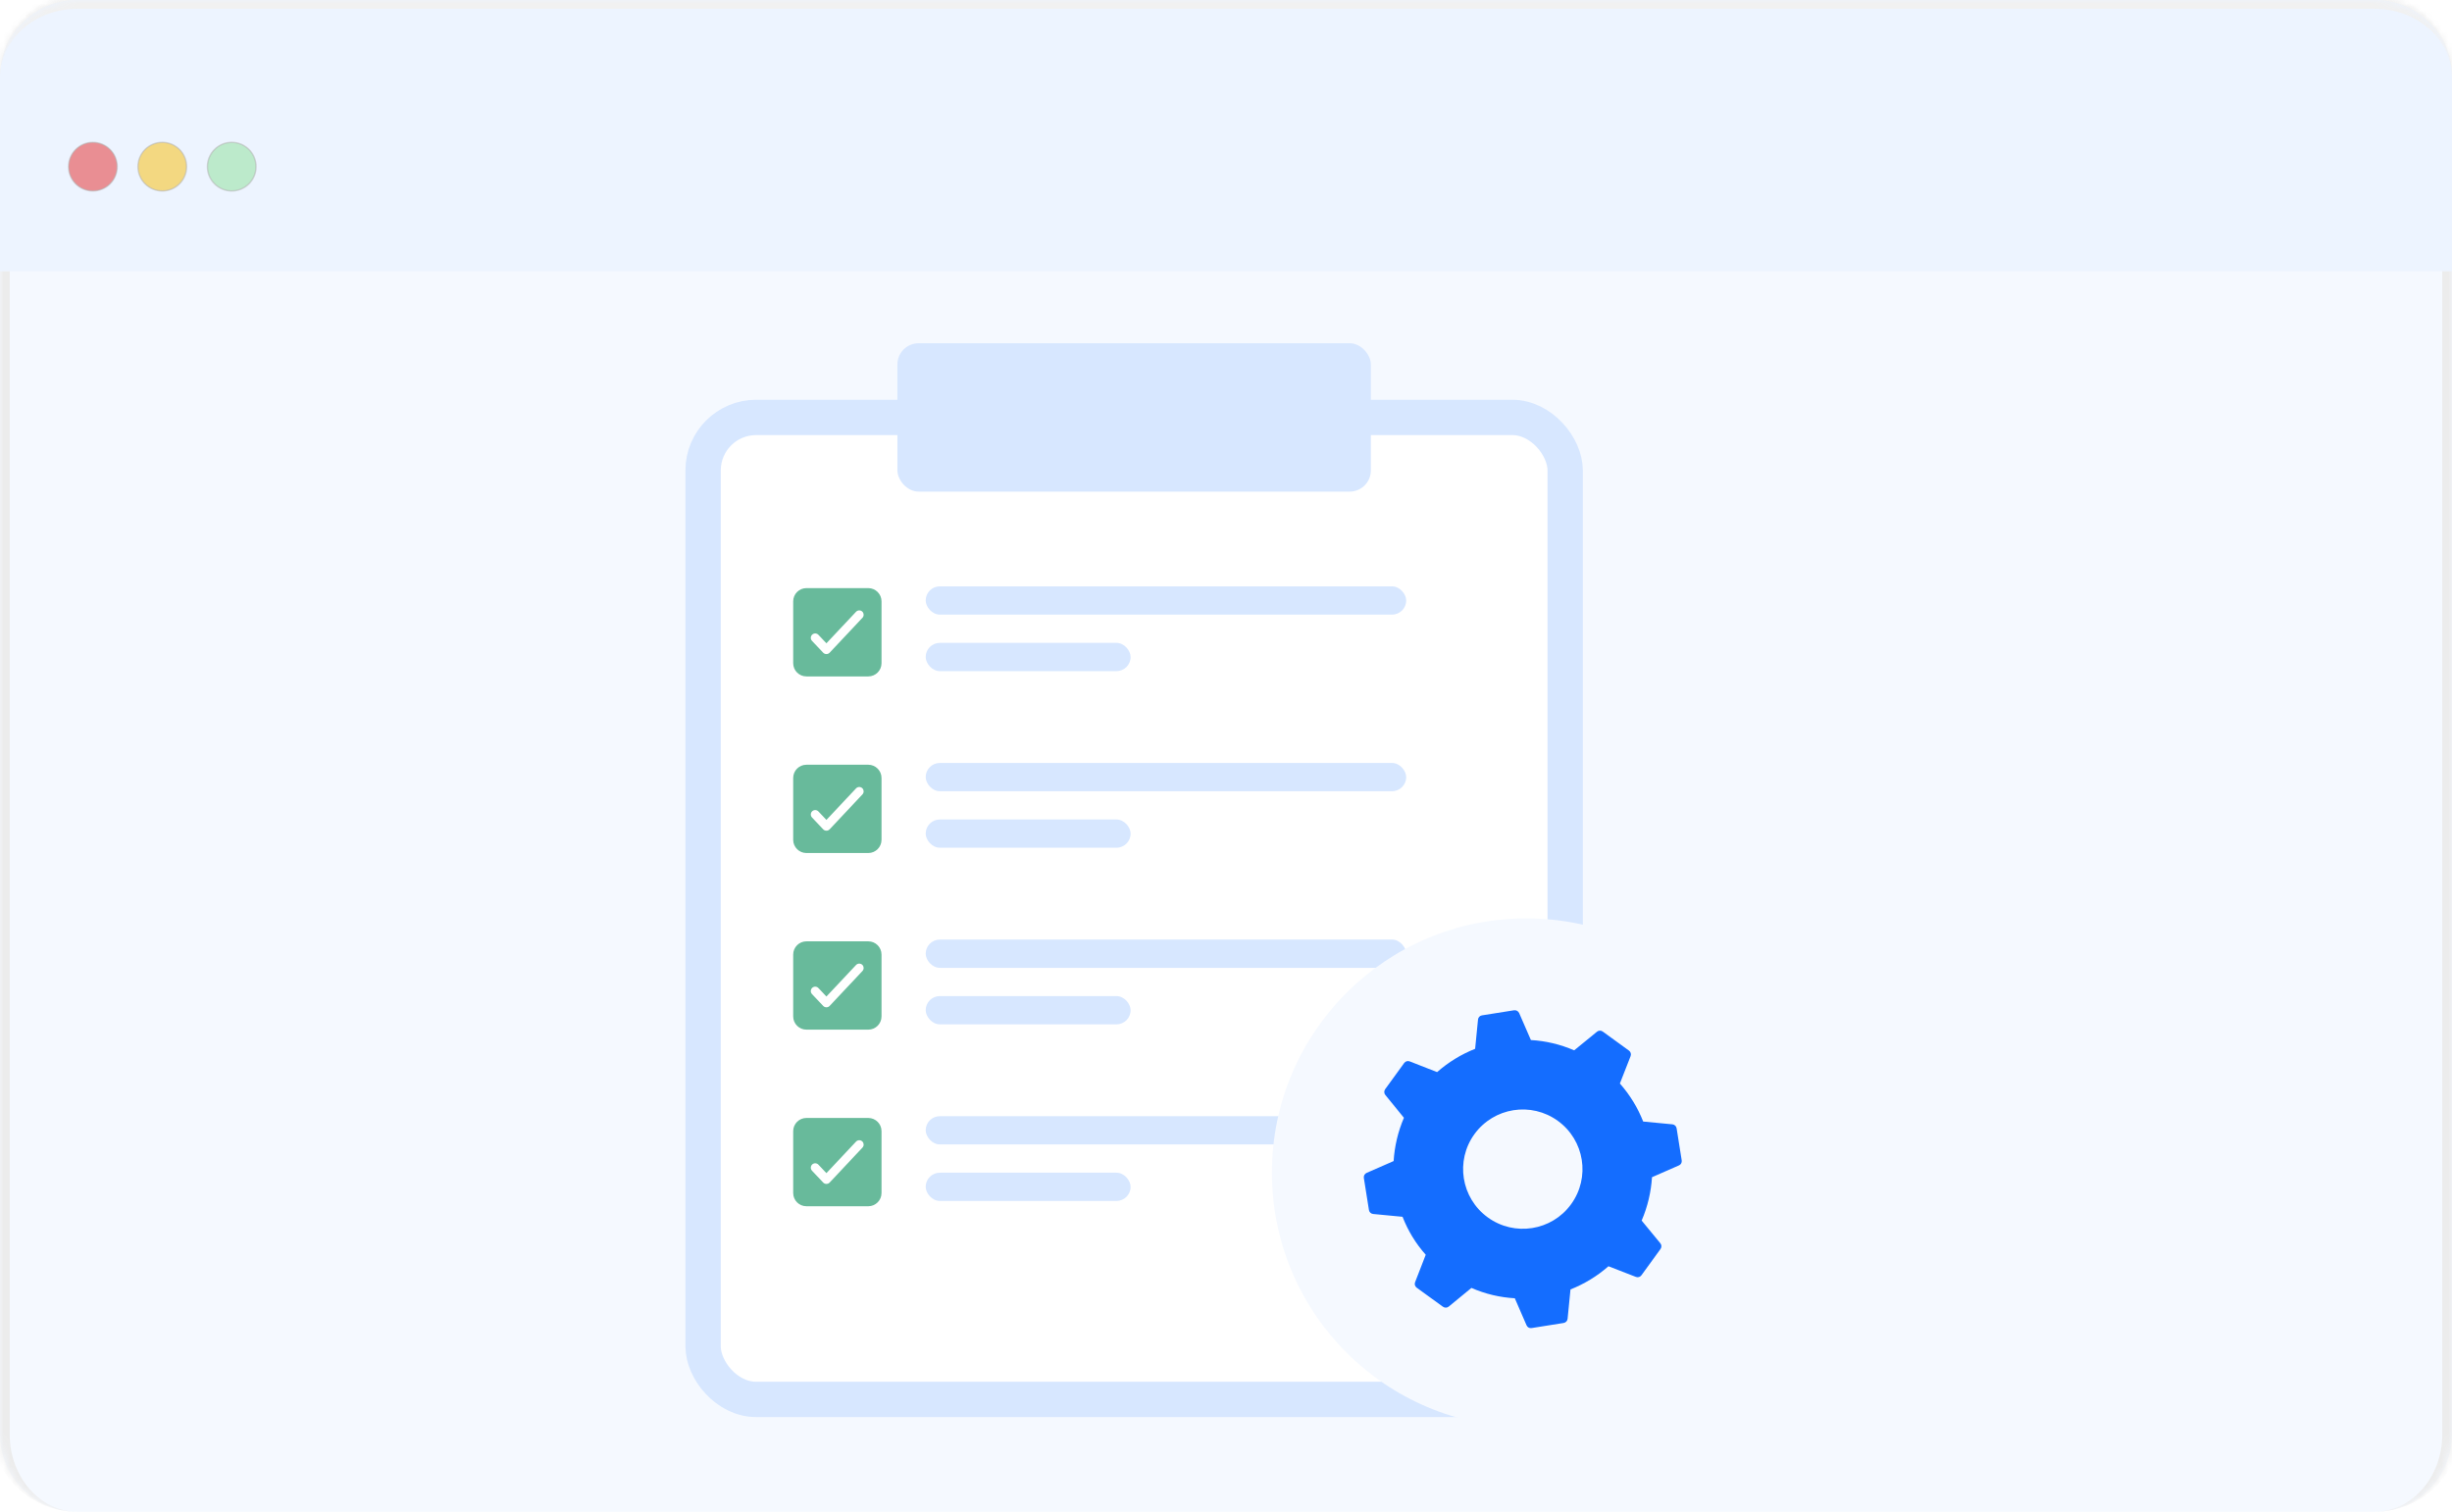 <svg width="347" height="214" viewBox="0 0 347 214" fill="none" xmlns="http://www.w3.org/2000/svg">
<mask id="path-1-inside-1_3803_40383" fill="white">
<path d="M0 10.972C0 4.912 4.912 0 10.972 0H336.028C342.088 0 347 4.912 347 10.972V203.03C347 209.089 342.089 214 336.03 214H10.97C4.911 214 0 209.089 0 203.03V10.972Z"/>
</mask>
<path d="M0 10.972C0 4.912 4.912 0 10.972 0H336.028C342.088 0 347 4.912 347 10.972V203.03C347 209.089 342.089 214 336.03 214H10.97C4.911 214 0 209.089 0 203.03V10.972Z" fill="#F5F9FF"/>
<path d="M-1.372 10.972C-1.372 4.155 4.155 -1.372 10.972 -1.372H336.028C342.845 -1.372 348.372 4.155 348.372 10.972L345.628 10.972C345.628 5.67 341.33 1.372 336.028 1.372H10.972C5.67 1.372 1.372 5.67 1.372 10.972L-1.372 10.972ZM347 214H0H347ZM10.97 214C4.154 214 -1.372 208.475 -1.372 201.658V10.972C-1.372 4.155 4.155 -1.372 10.972 -1.372L10.972 1.372C5.67 1.372 1.372 5.67 1.372 10.972V203.03C1.372 209.089 5.669 214 10.97 214H10.97ZM336.028 -1.372C342.845 -1.372 348.372 4.155 348.372 10.972V201.658C348.372 208.475 342.846 214 336.03 214H336.03C341.331 214 345.628 209.089 345.628 203.03V10.972C345.628 5.67 341.33 1.372 336.028 1.372L336.028 -1.372Z" fill="#ECECEC" mask="url(#path-1-inside-1_3803_40383)"/>
<mask id="path-3-inside-2_3803_40383" fill="white">
<path d="M0 10.972C0 4.912 4.912 0 10.972 0H336.028C342.088 0 347 4.912 347 10.972V38.403H0V10.972Z"/>
</mask>
<path d="M0 10.972C0 4.912 4.912 0 10.972 0H336.028C342.088 0 347 4.912 347 10.972V38.403H0V10.972Z" fill="#EDF4FF"/>
<path d="M0 10.972C0 4.228 5.467 -1.24 12.212 -1.24H334.788C341.533 -1.24 347 4.228 347 10.972V10.972C347 5.597 342.088 1.24 336.028 1.24H10.972C4.912 1.24 0 5.597 0 10.972V10.972ZM347 38.403H0H347ZM0 38.403V0V38.403ZM347 0V38.403V0Z" fill="#F1F1F1" mask="url(#path-3-inside-2_3803_40383)"/>
<circle opacity="0.5" cx="13.143" cy="23.592" r="3.438" fill="#E62929" stroke="#B2B2B2" stroke-width="0.207"/>
<circle opacity="0.5" cx="22.967" cy="23.592" r="3.438" fill="#FBBC05" stroke="#B2B2B2" stroke-width="0.207"/>
<circle opacity="0.5" cx="32.795" cy="23.592" r="3.438" fill="#8CE098" stroke="#B2B2B2" stroke-width="0.207"/>
<g filter="url(#filter0_d_3803_40383)">
<rect x="99.5" y="55.5" width="122" height="139" rx="7.5" fill="white" stroke="#D7E7FF" stroke-width="5"/>
<rect x="127" y="45" width="67" height="21" rx="3" fill="#D7E7FF"/>
</g>
<path fill-rule="evenodd" clip-rule="evenodd" d="M114.125 83.25H122.875C123.911 83.25 124.75 84.09 124.75 85.125V93.875C124.75 94.911 123.911 95.75 122.875 95.75H114.125C113.089 95.75 112.25 94.911 112.25 93.875V85.125C112.25 84.09 113.089 83.25 114.125 83.25ZM117.406 92.394L122.069 87.431C122.28 87.186 122.269 86.82 122.044 86.588C121.926 86.469 121.767 86.403 121.6 86.403C121.433 86.403 121.274 86.469 121.156 86.588L116.95 91.062L115.85 89.894C115.702 89.713 115.465 89.629 115.236 89.678C115.007 89.727 114.825 89.899 114.763 90.125C114.702 90.351 114.771 90.592 114.944 90.75L116.494 92.394C116.613 92.518 116.778 92.589 116.95 92.588C117.122 92.589 117.287 92.518 117.406 92.394Z" fill="#1B9667" fill-opacity="0.66"/>
<path fill-rule="evenodd" clip-rule="evenodd" d="M114.125 108.25H122.875C123.911 108.25 124.75 109.089 124.75 110.125V118.875C124.75 119.911 123.911 120.75 122.875 120.75H114.125C113.089 120.75 112.25 119.911 112.25 118.875V110.125C112.25 109.089 113.089 108.25 114.125 108.25ZM117.406 117.394L122.069 112.431C122.28 112.186 122.269 111.82 122.044 111.588C121.926 111.469 121.767 111.403 121.6 111.403C121.433 111.403 121.274 111.469 121.156 111.588L116.95 116.062L115.85 114.894C115.702 114.713 115.465 114.629 115.236 114.678C115.007 114.727 114.825 114.899 114.763 115.125C114.702 115.351 114.771 115.592 114.944 115.75L116.494 117.394C116.613 117.518 116.778 117.589 116.95 117.588C117.122 117.589 117.287 117.518 117.406 117.394Z" fill="#1B9667" fill-opacity="0.66"/>
<path fill-rule="evenodd" clip-rule="evenodd" d="M114.125 133.25H122.875C123.911 133.25 124.75 134.089 124.75 135.125V143.875C124.75 144.911 123.911 145.75 122.875 145.75H114.125C113.089 145.75 112.25 144.911 112.25 143.875V135.125C112.25 134.089 113.089 133.25 114.125 133.25ZM117.406 142.394L122.069 137.431C122.28 137.186 122.269 136.82 122.044 136.588C121.926 136.469 121.767 136.403 121.6 136.403C121.433 136.403 121.274 136.469 121.156 136.588L116.95 141.062L115.85 139.894C115.702 139.713 115.465 139.629 115.236 139.678C115.007 139.727 114.825 139.899 114.763 140.125C114.702 140.351 114.771 140.592 114.944 140.75L116.494 142.394C116.613 142.518 116.778 142.589 116.95 142.588C117.122 142.589 117.287 142.518 117.406 142.394Z" fill="#1B9667" fill-opacity="0.66"/>
<path fill-rule="evenodd" clip-rule="evenodd" d="M114.125 158.25H122.875C123.911 158.25 124.75 159.089 124.75 160.125V168.875C124.75 169.911 123.911 170.75 122.875 170.75H114.125C113.089 170.75 112.25 169.911 112.25 168.875V160.125C112.25 159.089 113.089 158.25 114.125 158.25ZM117.406 167.394L122.069 162.431C122.28 162.186 122.269 161.82 122.044 161.588C121.926 161.469 121.767 161.403 121.6 161.403C121.433 161.403 121.274 161.469 121.156 161.588L116.95 166.062L115.85 164.894C115.702 164.713 115.465 164.629 115.236 164.678C115.007 164.727 114.825 164.899 114.763 165.125C114.702 165.351 114.771 165.592 114.944 165.75L116.494 167.394C116.613 167.518 116.778 167.589 116.95 167.588C117.122 167.589 117.287 167.518 117.406 167.394Z" fill="#1B9667" fill-opacity="0.66"/>
<rect x="131" y="83" width="68" height="4" rx="2" fill="#D7E7FF"/>
<rect x="131" y="108" width="68" height="4" rx="2" fill="#D7E7FF"/>
<rect x="131" y="133" width="68" height="4" rx="2" fill="#D7E7FF"/>
<rect x="131" y="158" width="68" height="4" rx="2" fill="#D7E7FF"/>
<rect x="131" y="91" width="29" height="4" rx="2" fill="#D7E7FF"/>
<rect x="131" y="116" width="29" height="4" rx="2" fill="#D7E7FF"/>
<rect x="131" y="141" width="29" height="4" rx="2" fill="#D7E7FF"/>
<rect x="131" y="166" width="29" height="4" rx="2" fill="#D7E7FF"/>
<circle cx="216" cy="166" r="36" fill="#F5F9FF"/>
<path d="M234.962 175.986L232.321 172.776C233.175 170.795 233.655 168.719 233.786 166.638L237.602 164.966C237.88 164.85 238.039 164.558 237.992 164.258L237.271 159.718C237.223 159.418 236.982 159.189 236.689 159.154L232.536 158.757C231.775 156.807 230.667 154.994 229.241 153.374L230.759 149.504C230.867 149.21 230.776 148.897 230.521 148.711L226.813 146.019C226.57 145.842 226.232 145.845 225.997 146.046L222.775 148.68C220.794 147.826 218.739 147.342 216.649 147.222L214.985 143.396C214.849 143.12 214.558 142.961 214.258 143.008L209.717 143.729C209.417 143.777 209.189 144.018 209.165 144.319L208.757 148.464C206.818 149.234 204.993 150.333 203.374 151.759L199.515 150.249C199.23 150.13 198.896 150.224 198.719 150.468L196.019 154.187C195.842 154.431 195.856 154.777 196.057 155.012L198.679 158.225C197.833 160.195 197.353 162.27 197.222 164.352L193.406 166.024C193.128 166.14 192.96 166.443 193.008 166.743L193.729 171.284C193.776 171.584 194.018 171.812 194.33 171.844L198.484 172.241C199.245 174.191 200.333 176.008 201.767 177.615L200.26 181.494C200.142 181.779 200.244 182.101 200.487 182.278L204.195 184.97C204.45 185.156 204.776 185.145 205.023 184.952L208.233 182.31C210.205 183.176 212.281 183.657 214.371 183.776L216.035 187.603C216.151 187.882 216.442 188.04 216.742 187.993L221.283 187.272C221.583 187.224 221.819 186.972 221.843 186.671L222.252 182.525C224.19 181.756 226.015 180.657 227.626 179.243L231.505 180.749C231.79 180.868 232.112 180.766 232.289 180.522L234.99 176.803C235.166 176.559 235.164 176.221 234.962 175.986ZM210.544 172.325C206.766 169.583 205.928 164.302 208.663 160.536C211.406 156.758 216.686 155.921 220.464 158.663C224.242 161.406 225.08 166.686 222.337 170.464C219.602 174.23 214.322 175.069 210.544 172.325Z" fill="#146DFF"/>
<defs>
<filter id="filter0_d_3803_40383" x="87.43" y="39.02" width="146.14" height="171.14" filterUnits="userSpaceOnUse" color-interpolation-filters="sRGB">
<feFlood flood-opacity="0" result="BackgroundImageFix"/>
<feColorMatrix in="SourceAlpha" type="matrix" values="0 0 0 0 0 0 0 0 0 0 0 0 0 0 0 0 0 0 127 0" result="hardAlpha"/>
<feOffset dy="3.59"/>
<feGaussianBlur stdDeviation="4.785"/>
<feComposite in2="hardAlpha" operator="out"/>
<feColorMatrix type="matrix" values="0 0 0 0 0 0 0 0 0 0 0 0 0 0 0 0 0 0 0.07 0"/>
<feBlend mode="normal" in2="BackgroundImageFix" result="effect1_dropShadow_3803_40383"/>
<feBlend mode="normal" in="SourceGraphic" in2="effect1_dropShadow_3803_40383" result="shape"/>
</filter>
</defs>
</svg>
